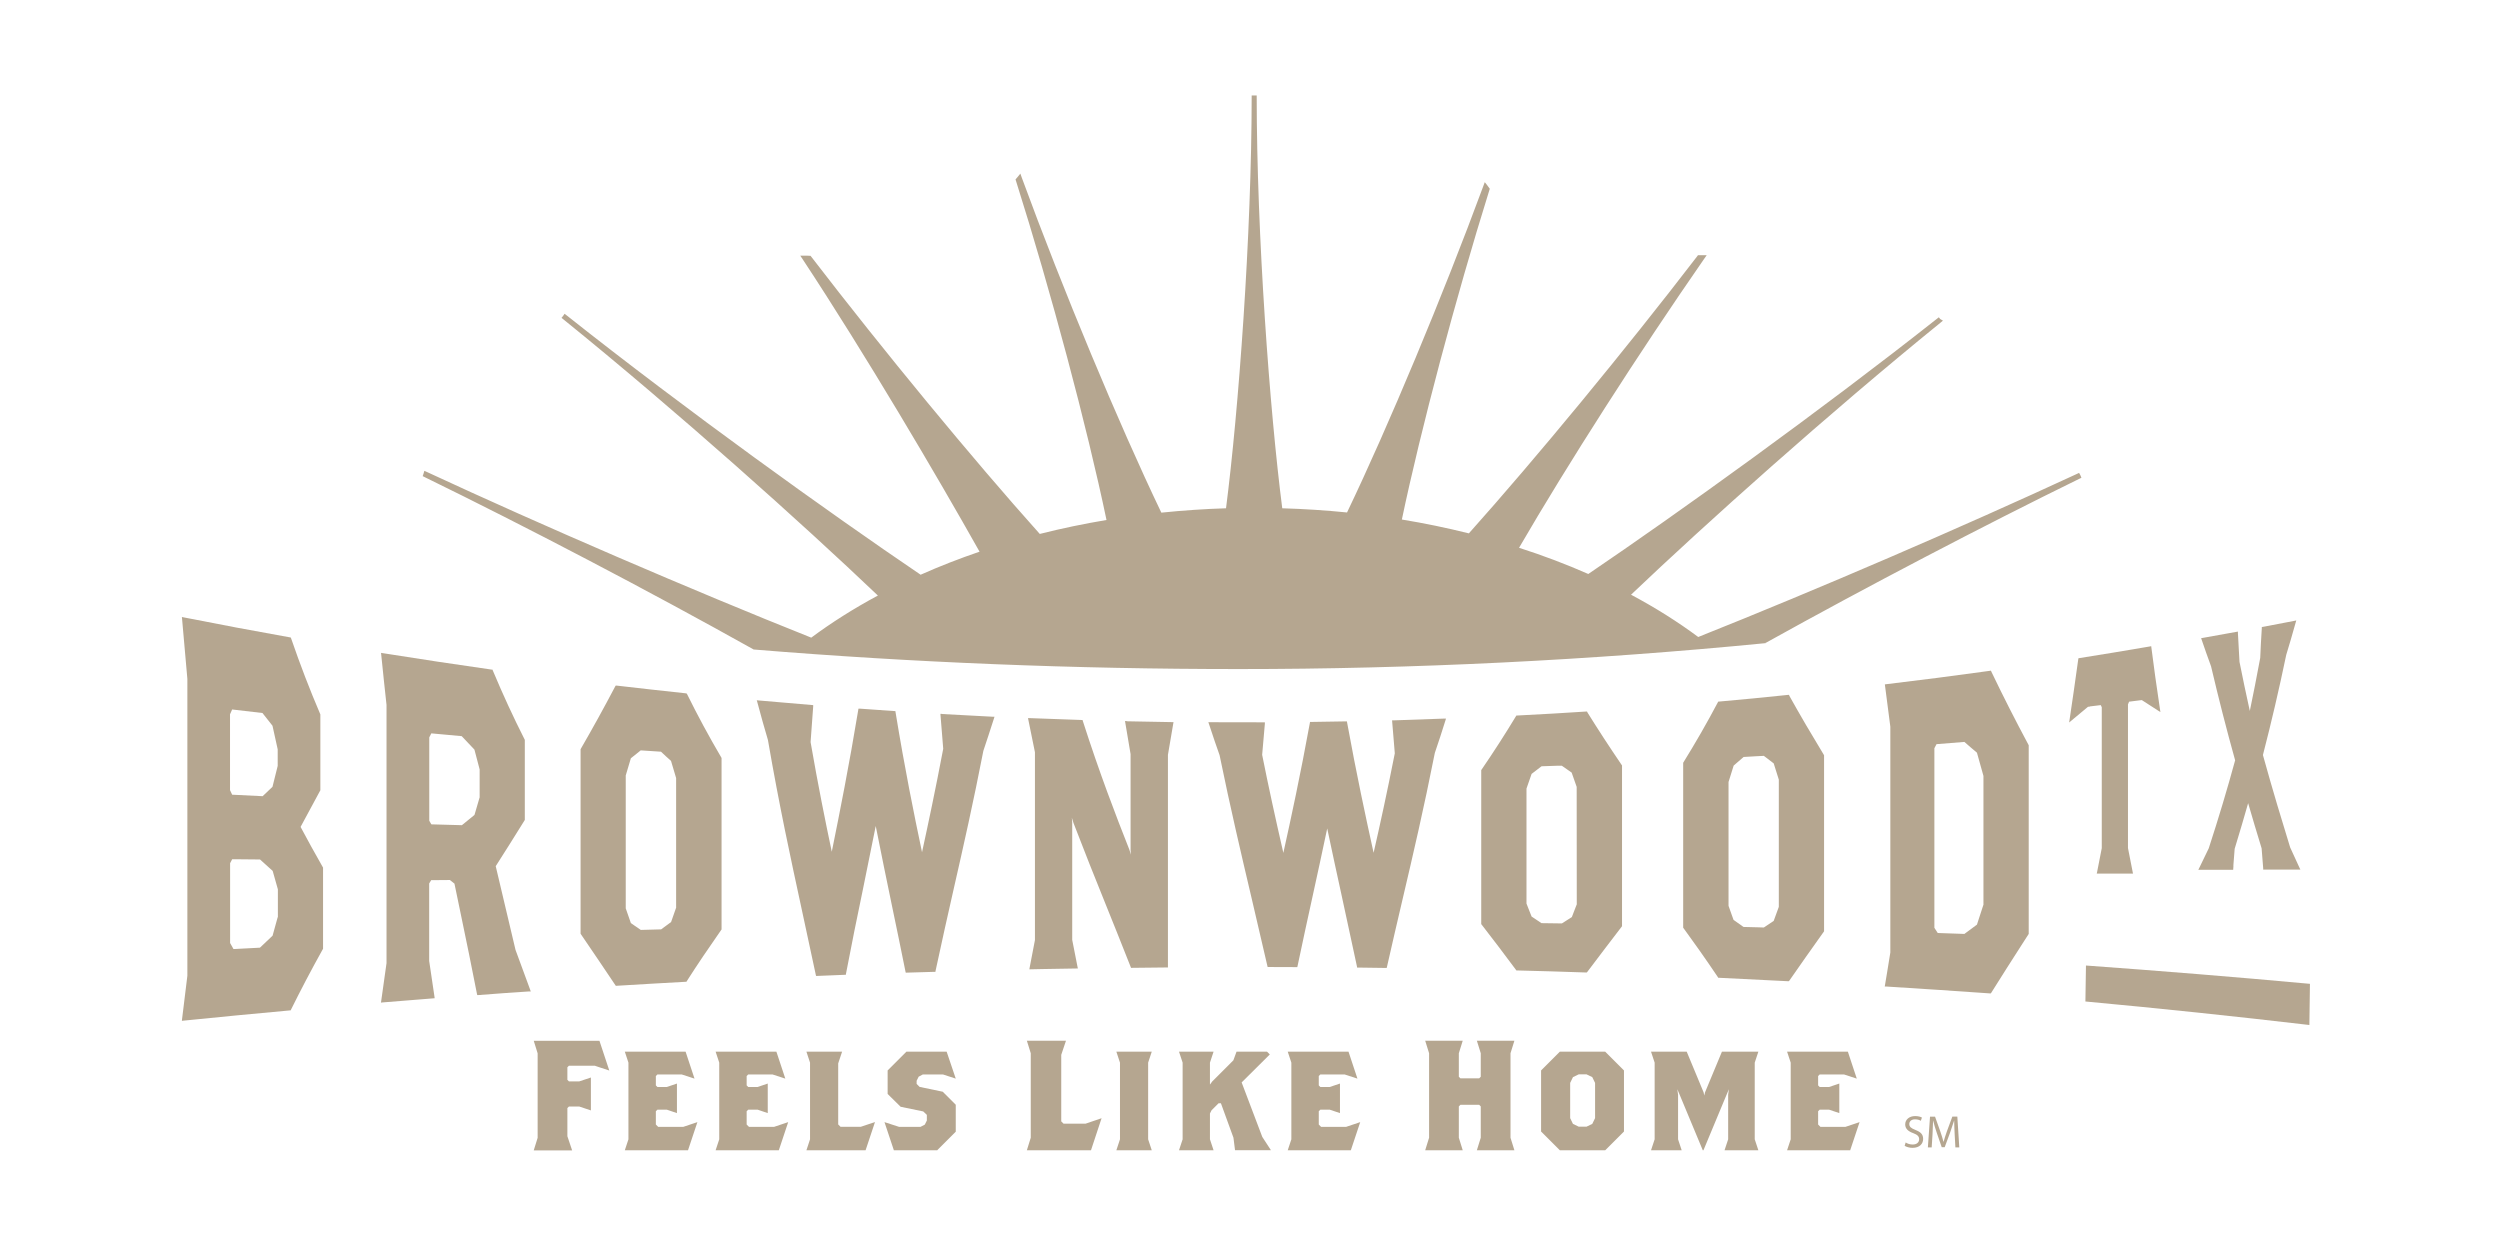 <?xml version="1.0" encoding="UTF-8"?>
<svg id="Layer_1" data-name="Layer 1" xmlns="http://www.w3.org/2000/svg" version="1.1" viewBox="0 0 269 134">
  <defs>
    <style>
      .cls-1 {
        fill: #b5a690;
        stroke-width: 0px;
      }
    </style>
  </defs>
  <g>
    <path class="cls-1" d="M206.1,121.58c-.46-.18-.66-.33-.66-.64,0-.23.17-.5.62-.5.3,0,.52.09.62.16l.12-.35c-.14-.08-.39-.16-.73-.16-.64,0-1.07.38-1.07.9,0,.46.33.75.87.94.45.17.63.35.63.65,0,.34-.26.57-.69.57-.3,0-.57-.09-.76-.22l-.11.36c.18.12.53.22.84.22.78,0,1.15-.45,1.15-.96s-.28-.75-.84-.97Z"/>
    <path class="cls-1" d="M210.07,120.15l-.59,1.6c-.15.42-.26.78-.35,1.11h-.01c-.09-.34-.2-.71-.34-1.11l-.57-1.6h-.54l-.23,3.31h.41l.09-1.42c.03-.5.05-1.05.06-1.46h.01c.09.39.22.81.38,1.29l.54,1.57h.32l.59-1.6c.16-.46.3-.87.42-1.26h.01c0,.41.03.97.05,1.43l.08,1.45h.42l-.21-3.31h-.54Z"/>
    <path class="cls-1" d="M224.45,103.9c0,1.1-.06,2.71-.06,3.86,8.17.76,15.97,1.58,24.1,2.53,0-1.36.06-3.15.06-4.43-8.17-.75-15.97-1.38-24.1-1.97Z"/>
    <path class="cls-1" d="M32.34,88.98c.77-1.42,1.42-2.61,2.11-3.91l.02-.03v-8.17c-1.15-2.69-2.15-5.29-3.15-8.19l-.03-.08-.09-.02c-3.76-.67-7.5-1.37-11.43-2.15l-.2-.04.02.2c.18,2.13.36,4.19.57,6.46v31.94c-.19,1.53-.38,3.03-.57,4.66l-.02.19.19-.02c3.85-.39,7.59-.75,11.43-1.1h.08s.04-.08.04-.08c1.05-2.12,2.14-4.2,3.43-6.52l.02-.03v-8.74l-.02-.03c-.89-1.56-1.65-2.94-2.39-4.33ZM29.88,98.69l-.15.54c-.14.48-.27.96-.4,1.45-.46.43-.9.85-1.36,1.29-.9.05-1.77.09-2.66.14h-.19c-.11-.18-.27-.48-.36-.64v-8.59l.1-.19c.04-.08.09-.16.12-.23h.88c.71,0,1.4.01,2.12.02.46.42.9.82,1.36,1.23.19.68.37,1.32.56,1.98v3ZM29.88,82.41c-.19.78-.37,1.5-.56,2.25-.36.34-.71.67-1.06,1.01-1.11-.05-2.17-.1-3.28-.16-.07-.14-.18-.37-.23-.49v-8.16l.23-.52c1.1.13,2.16.26,3.26.38.37.47.72.92,1.08,1.37.19.89.37,1.7.56,2.54v1.78Z"/>
    <path class="cls-1" d="M55.47,102.21c-.3-1.27-.59-2.5-.88-3.72-.42-1.74-.83-3.47-1.25-5.29.98-1.54,2.03-3.19,3.11-4.94l.02-.04v-8.62l-.02-.03c-1.24-2.45-2.33-4.82-3.43-7.44l-.03-.08h-.08c-3.86-.55-7.58-1.11-11.72-1.77l-.19-.03.02.19c.19,1.91.38,3.68.57,5.41v15.75s0,12.03,0,12.03c-.19,1.34-.38,2.65-.57,4.06l-.03.19.19-.02c1.44-.12,2.83-.23,4.23-.34l1.36-.11-.02-.16c-.2-1.34-.38-2.59-.57-3.85v-8.34c.06-.1.15-.25.22-.36h.78c.41,0,.81,0,1.23-.01.14.12.32.26.49.39.24,1.19.49,2.36.73,3.52.58,2.78,1.12,5.41,1.69,8.34l.03.13h.13c1.86-.15,3.64-.27,5.43-.39h.2s-.07-.2-.07-.2c-.53-1.46-1.03-2.82-1.57-4.27ZM51.6,85.82c-.17.58-.33,1.12-.49,1.68l-.06.19-1.35,1.1c-1.12-.03-2.18-.06-3.29-.09-.07-.12-.16-.29-.22-.39v-8.97c.05-.09.12-.23.18-.35l.04-.08c1.11.1,2.17.2,3.27.3.42.46.86.92,1.37,1.45.19.74.37,1.43.56,2.13v3.03Z"/>
    <path class="cls-1" d="M73.9,74.67l-.04-.07h-.08c-2.68-.29-5.04-.55-7.43-.83h-.1s-.05.08-.05.08c-1.23,2.34-2.41,4.48-3.71,6.73l-.02.03v.04c0,5.15,0,9.42,0,13.6v6.22s.19.28.19.28c1.21,1.78,2.35,3.45,3.55,5.25l.05.07h.09c2.74-.17,5.1-.3,7.43-.43h.08s.04-.07.04-.07c1.13-1.77,2.28-3.47,3.71-5.52l.03-.04v-18.45l-.02-.04c-1.36-2.32-2.54-4.5-3.71-6.87ZM72.76,97.64l-.55,1.57c-.36.27-.71.53-1.07.79l-2.19.06c-.24-.16-.47-.32-.7-.48l-.37-.26c-.19-.54-.37-1.05-.55-1.58v-14.31l.02-.06c.18-.59.35-1.17.53-1.78.2-.16.39-.32.59-.47l.47-.38c.72.05,1.41.1,2.13.14h.05c.36.34.7.66,1.08.99.19.64.37,1.24.55,1.85v13.91Z"/>
    <path class="cls-1" d="M101.36,76.81h-.17s.01.16.01.16c.1,1.26.19,2.42.29,3.6-.84,4.43-1.62,8.1-2.28,11.13-.88-4.18-1.84-8.91-2.85-15.07l-.02-.12h-.12c-1.26-.09-2.46-.17-3.71-.26h-.14s-.02.13-.02.13c-.99,5.99-1.96,10.87-2.85,15.27-.71-3.37-1.47-7.13-2.28-11.8.09-1.25.19-2.49.28-3.83v-.15s-.14-.01-.14-.01c-1.98-.16-3.85-.32-5.72-.49l-.21-.02.06.21c.4,1.5.76,2.79,1.14,4.06,1.23,7.13,2.45,12.73,3.62,18.15.5,2.29,1.01,4.65,1.53,7.12l.03.12h.13c1-.05,1.95-.09,2.95-.12h.12s.02-.12.02-.12c.61-3.21,1.22-6.19,1.82-9.07.45-2.19.91-4.45,1.38-6.82.59,3.01,1.18,5.83,1.74,8.55.47,2.28.97,4.64,1.46,7.11l.03.12,1.02-.03c.68-.02,1.36-.04,2.05-.06h.12s.02-.12.02-.12c.66-3.1,1.32-6.02,1.96-8.85,1.04-4.57,2.11-9.3,3.18-14.81.35-1.05.71-2.13,1.14-3.48l.06-.19h-.2c-1.8-.1-3.57-.19-5.43-.29Z"/>
    <path class="cls-1" d="M121.23,77.59h-.18s.03.17.03.17c.21,1.26.38,2.31.57,3.38v10.32c.01.17.03.33.04.5l-.18-.56c-1.46-3.69-3.2-8.22-5-13.83l-.03-.1h-.11c-1.68-.06-3.4-.12-5.57-.2h-.19s.04.18.04.18c.21,1.08.46,2.31.71,3.49v20.21c-.19.99-.38,1.95-.57,2.97l-.03.18,1.42-.03c1.21-.02,2.4-.05,3.62-.06h.18s-.04-.18-.04-.18c-.11-.58-.22-1.13-.33-1.68l-.24-1.22v-12.64s-.04-.5-.04-.5c.06.19.12.38.18.57,1.16,3.03,2.3,5.87,3.41,8.62.89,2.21,1.81,4.49,2.74,6.86l.04.1h.1c1.26-.02,2.46-.03,3.72-.04h.15v-.15c0-7.72,0-14.18,0-22.73.19-1.11.38-2.19.57-3.35l.03-.17h-.17c-1.56-.02-3.1-.05-4.86-.09Z"/>
    <path class="cls-1" d="M149.95,77.51h-.16s.01.16.01.16c.06.75.12,1.46.18,2.17l.1,1.22c-.83,4.22-1.61,7.77-2.28,10.7-.88-4-1.84-8.47-2.85-14.01l-.02-.13h-.13c-1.26.02-2.46.04-3.72.06h-.12s-.02.12-.02.12c-1.03,5.65-2.02,10.22-2.85,13.97-.89-3.89-1.6-7.14-2.28-10.55.1-1.1.19-2.18.29-3.34v-.16s-.15,0-.15,0c-1.79,0-3.72,0-5.72-.01h-.21s.07.2.07.2c.44,1.35.8,2.39,1.14,3.35,1.17,5.72,2.32,10.6,3.43,15.32.56,2.36,1.13,4.81,1.71,7.35l.03.12h.12c.96,0,1.88,0,2.84.01h.23s.03-.12.03-.12c.55-2.63,1.1-5.14,1.63-7.56.51-2.32,1.03-4.72,1.56-7.24.52,2.47,1.03,4.83,1.53,7.11.54,2.48,1.1,5.05,1.67,7.74l.02.12h.12c1,.01,1.95.02,2.94.04h.12s.03-.12.03-.12c.56-2.49,1.12-4.88,1.66-7.19,1.19-5.07,2.31-9.87,3.49-15.83.39-1.15.76-2.26,1.14-3.49l.06-.2h-.21c-1.78.07-3.46.13-5.43.19Z"/>
    <path class="cls-1" d="M170.81,76.64l-.05-.08h-.09c-2.28.15-4.64.29-7.43.43h-.08s-.04.07-.04.07c-1.21,2-2.39,3.83-3.71,5.76l-.03.04v6.04c0,3.61,0,6.95,0,10.48v.05l.03.04c1.16,1.5,2.41,3.13,3.71,4.89l.04.06h.07c2.46.06,4.89.13,7.43.22h.08s.05-.06.05-.06c1.26-1.68,2.48-3.27,3.71-4.88l.03-.04v-17.3l-.03-.04c-1.36-2-2.54-3.81-3.71-5.69ZM169.67,97.28c-.1.27-.21.54-.31.8l-.23.6c-.2.13-.4.25-.6.38-.15.1-.31.2-.47.3l-2.2-.03c-.21-.14-.41-.27-.61-.41l-.45-.3c-.09-.23-.18-.45-.27-.68-.09-.24-.19-.47-.28-.72v-12.37c.19-.53.37-1.04.55-1.58.36-.27.71-.54,1.07-.82.61-.02,1.19-.04,1.78-.06h.4c.36.24.71.49,1.06.74.18.53.36,1.03.54,1.54v.03s.01,12.57.01,12.57Z"/>
    <path class="cls-1" d="M192.54,74.86l-.05-.09h-.1c-2.53.27-4.96.5-7.43.72h-.08s-.04.08-.04.08c-1.19,2.25-2.37,4.3-3.71,6.47l-.02.04v17.74l.03.04c1,1.37,2.32,3.22,3.71,5.29l.04.06h.08c2.41.11,4.71.23,7.43.37h.08s.05-.06.05-.06c1.2-1.73,2.35-3.36,3.71-5.27l.03-.04v-18.94l-.02-.04c-1.36-2.24-2.54-4.25-3.71-6.35ZM191.4,97.58c-.13.35-.25.7-.38,1.04l-.17.47-1.06.71-.58-.02c-.54-.01-1.06-.03-1.61-.04-.36-.26-.71-.51-1.07-.76l-.17-.47c-.13-.35-.25-.69-.37-1.04v-13.33c.19-.59.37-1.16.55-1.76l.02-.02c.36-.3.7-.6,1.05-.91.47-.03.92-.05,1.38-.08l.8-.04c.36.28.71.54,1.06.81.19.6.37,1.17.55,1.75v13.68Z"/>
    <path class="cls-1" d="M214.27,72.26l-.05-.1-.11.02c-3.74.52-7.38.99-11.15,1.44l-.15.02.02.15c.2,1.56.38,2.98.57,4.4v24.3c-.12.75-.24,1.47-.36,2.22l-.24,1.44h.17c3.95.25,7.49.48,11.15.74h.09s.05-.07.05-.07c1.15-1.84,2.23-3.53,3.38-5.32l.65-1.01v-20.31l-.02-.03c-1.44-2.69-2.71-5.19-4-7.88ZM213.41,97.37l-.02.06c-.23.7-.45,1.36-.67,2.06-.4.3-.79.59-1.19.88l-.16.12c-.97-.04-1.91-.07-2.87-.1-.11-.16-.26-.41-.36-.56v-19.32l.23-.44,3-.24c.46.4.89.78,1.35,1.16.23.86.46,1.67.7,2.5v13.89Z"/>
    <path class="cls-1" d="M224.88,76.01c.39-.05.77-.09,1.16-.14.01.03.03.07.05.1.02.05.04.09.06.13v15.16c-.17.88-.33,1.71-.5,2.56l-.04.18h3.9l-.13-.66c-.14-.7-.27-1.39-.41-2.09v-15.46c.03-.07.08-.2.12-.29.4-.05.79-.1,1.19-.15l.18-.02c.58.38,1.14.74,1.72,1.11l.28.18-.05-.33c-.37-2.49-.66-4.52-.92-6.6l-.02-.16-.15.03c-2.75.47-5.16.87-7.57,1.25l-.11.02-.02.11c-.34,2.45-.63,4.49-.92,6.41l-.06.39.3-.25c.54-.44,1.12-.92,1.73-1.44l.2-.02Z"/>
    <path class="cls-1" d="M240.31,93.14c.05-.6.09-1.19.14-1.81.56-1.84,1.01-3.36,1.45-4.91.44,1.52.9,3.07,1.45,4.86.05.74.11,1.43.17,2.15v.14h4l-.1-.21c-.34-.74-.67-1.45-1-2.18-.84-2.72-1.85-6.04-2.93-9.94.92-3.56,1.72-6.99,2.51-10.78.32-1.04.63-2.1,1.01-3.46l.07-.24-.24.05c-1.05.21-2.05.4-3.08.59l-.39.07v.12c-.07,1.13-.13,2.17-.17,3.2-.39,2.11-.75,3.93-1.12,5.71-.41-1.87-.77-3.56-1.11-5.28-.06-1.02-.11-2.02-.17-3.09v-.17s-.18.03-.18.03c-1.23.23-2.4.44-3.61.65l-.17.03.06.17c.29.85.64,1.86,1.01,2.86.82,3.48,1.64,6.7,2.59,10.11-.87,3.18-1.77,6.19-2.84,9.47-.34.72-.67,1.4-1.01,2.09l-.11.22h3.75s.03-.44.03-.44Z"/>
    <path class="cls-1" d="M189.96,69.16h.06s.05-.03.05-.03c10.74-5.97,23.33-12.55,33.66-17.61l.23-.11-.09-.23s-.02-.06-.04-.08l-.12-.22-.23.11c-12.38,5.74-27.98,12.46-40.75,17.55-2.19-1.63-4.62-3.16-7.23-4.55,7.98-7.6,21.26-19.5,33.26-29.24l.3-.25-.3-.18-.14-.18-.22.17c-12.6,9.95-27.88,20.93-37.5,27.45-2.36-1.04-4.86-1.99-7.45-2.82,5.16-8.89,12.94-21.04,19.89-31.05l.3-.43h-.52c-.07,0-.13,0-.19,0h-.23s-.08.11-.08.11c-7.76,10.11-17.39,21.79-24.57,29.82-2.4-.6-4.83-1.1-7.21-1.49,2.02-9.64,5.79-23.84,9.42-35.46l.04-.13-.14-.19s-.07-.1-.1-.14l-.3-.38-.17.46c-4.34,11.76-10.21,25.82-14.65,35.08-2.28-.23-4.62-.38-6.97-.45-1.34-10.42-2.75-29.42-2.75-44.42h-.54c0,14.99-1.42,33.99-2.76,44.42-2.29.07-4.63.23-6.96.47-4.6-9.6-10.62-24.05-15.01-36.03l-.16-.45-.3.37s-.08.09-.12.14l-.1.12.05.15c3.75,11.86,7.65,26.47,9.74,36.49-2.39.4-4.81.9-7.18,1.5-7.21-8.05-16.84-19.74-24.59-29.83l-.08-.1h-.13c-.07,0-.15,0-.22-.01-.08,0-.16,0-.23,0h-.52s.28.42.28.42c6.7,10.16,14.39,23.21,19.01,31.43-2.14.73-4.28,1.56-6.34,2.48-9.81-6.64-25.35-17.81-38.08-27.9l-.23-.18-.13.19-.2.25.21.17c12.17,9.84,25.69,21.95,33.83,29.71-2.61,1.4-5.02,2.93-7.17,4.53-12.82-5.11-29.03-12.1-41.34-17.82l-.29-.13-.09.31-.09.26.22.11c10.92,5.33,24.14,12.25,35.35,18.52l.05.03h.06c16.88,1.39,34.43,2.1,52.16,2.1,18.71,0,37.78-.94,56.68-2.79Z"/>
  </g>
  <g>
    <path class="cls-1" d="M64.05,114.67h-2.83l-.17.17v1.35l.17.17h1.1l1.26-.42v3.54l-1.26-.42h-1.1l-.17.17v3.03l.51,1.52h-4.13l.42-1.35v-9.09l-.42-1.35h7.07l1.06,3.2-1.52-.5Z"/>
    <path class="cls-1" d="M74.02,123.77h-6.79l.39-1.18v-8.25l-.39-1.18h6.54l.96,2.9-1.38-.45h-2.61l-.17.17v1.01l.17.17h1.01l1.09-.37v3.18l-1.09-.37h-1.01l-.17.17v1.43l.25.25h2.7l1.52-.51-1.01,3.03Z"/>
    <path class="cls-1" d="M83.79,123.77h-6.79l.39-1.18v-8.25l-.39-1.18h6.54l.96,2.9-1.38-.45h-2.61l-.17.17v1.01l.17.17h1.01l1.09-.37v3.18l-1.09-.37h-1.01l-.17.17v1.43l.25.25h2.7l1.52-.51-1.01,3.03Z"/>
    <path class="cls-1" d="M93.14,123.77h-6.37l.39-1.18v-8.25l-.39-1.18h3.84l-.42,1.26v6.57l.25.25h2.19l1.52-.51-1.01,3.03Z"/>
    <path class="cls-1" d="M100.81,123.77h-4.63l-1.01-3.03,1.57.51h2.31l.46-.24.22-.44v-.61l-.39-.37-2.43-.5-1.4-1.38v-2.53l2.02-2.02h4.33l.98,2.9-1.38-.45h-2.16l-.45.24-.22.44v.34l.32.32,2.49.52,1.4,1.4v2.9l-2.02,2.02Z"/>
    <path class="cls-1" d="M117.4,123.77h-6.91l.42-1.35v-9.09l-.42-1.35h4.21l-.51,1.52v7.16l.25.25h2.36l1.73-.59-1.14,3.45Z"/>
    <path class="cls-1" d="M120.12,123.77l.39-1.18v-8.25l-.39-1.18h3.81l-.39,1.18v8.25l.39,1.18h-3.81Z"/>
    <path class="cls-1" d="M132.89,123.77l-.17-1.35-1.35-3.71h-.25l-.76.76-.17.34v2.78l.39,1.18h-3.72l.39-1.18v-8.25l-.39-1.18h3.72l-.39,1.18v2.36l.25-.34,2.27-2.27.34-.93h3.28l.3.3-3.03,3.01,2.22,5.86.93,1.43h-3.87Z"/>
    <path class="cls-1" d="M145.35,123.77h-6.79l.39-1.18v-8.25l-.39-1.18h6.54l.96,2.9-1.38-.45h-2.61l-.17.17v1.01l.17.17h1.01l1.1-.37v3.18l-1.1-.37h-1.01l-.17.17v1.43l.25.25h2.69l1.52-.51-1.01,3.03Z"/>
    <path class="cls-1" d="M158.91,123.77l.42-1.35v-3.37l-.17-.17h-2.02l-.17.17v3.37l.42,1.35h-4.04l.42-1.35v-9.09l-.42-1.35h4.04l-.42,1.35v2.53l.17.17h2.02l.17-.17v-2.53l-.42-1.35h4.04l-.42,1.35v9.09l.42,1.35h-4.04Z"/>
    <path class="cls-1" d="M172.72,123.77h-4.88l-2.02-2.02v-6.57l2.02-2.02h4.88l2.02,2.02v6.57l-2.02,2.02ZM171.63,116.52l-.3-.62-.62-.3h-.84l-.62.3-.3.62v3.79l.3.62.62.3h.84l.62-.3.3-.62v-3.79Z"/>
    <path class="cls-1" d="M185.56,123.77l.39-1.18v-4.8l.08-.59-.25.59-2.49,5.98h-.07l-2.49-5.98-.25-.59.08.59v4.8l.39,1.18h-3.3l.39-1.18v-8.25l-.39-1.18h3.84l1.82,4.38.07.34.08-.34,1.82-4.38h3.92l-.39,1.18v8.25l.39,1.18h-3.64Z"/>
    <path class="cls-1" d="M199.08,123.77h-6.79l.39-1.18v-8.25l-.39-1.18h6.54l.96,2.9-1.38-.45h-2.61l-.17.17v1.01l.17.17h1.01l1.1-.37v3.18l-1.1-.37h-1.01l-.17.17v1.43l.25.25h2.69l1.52-.51-1.01,3.03Z"/>
  </g>
</svg>